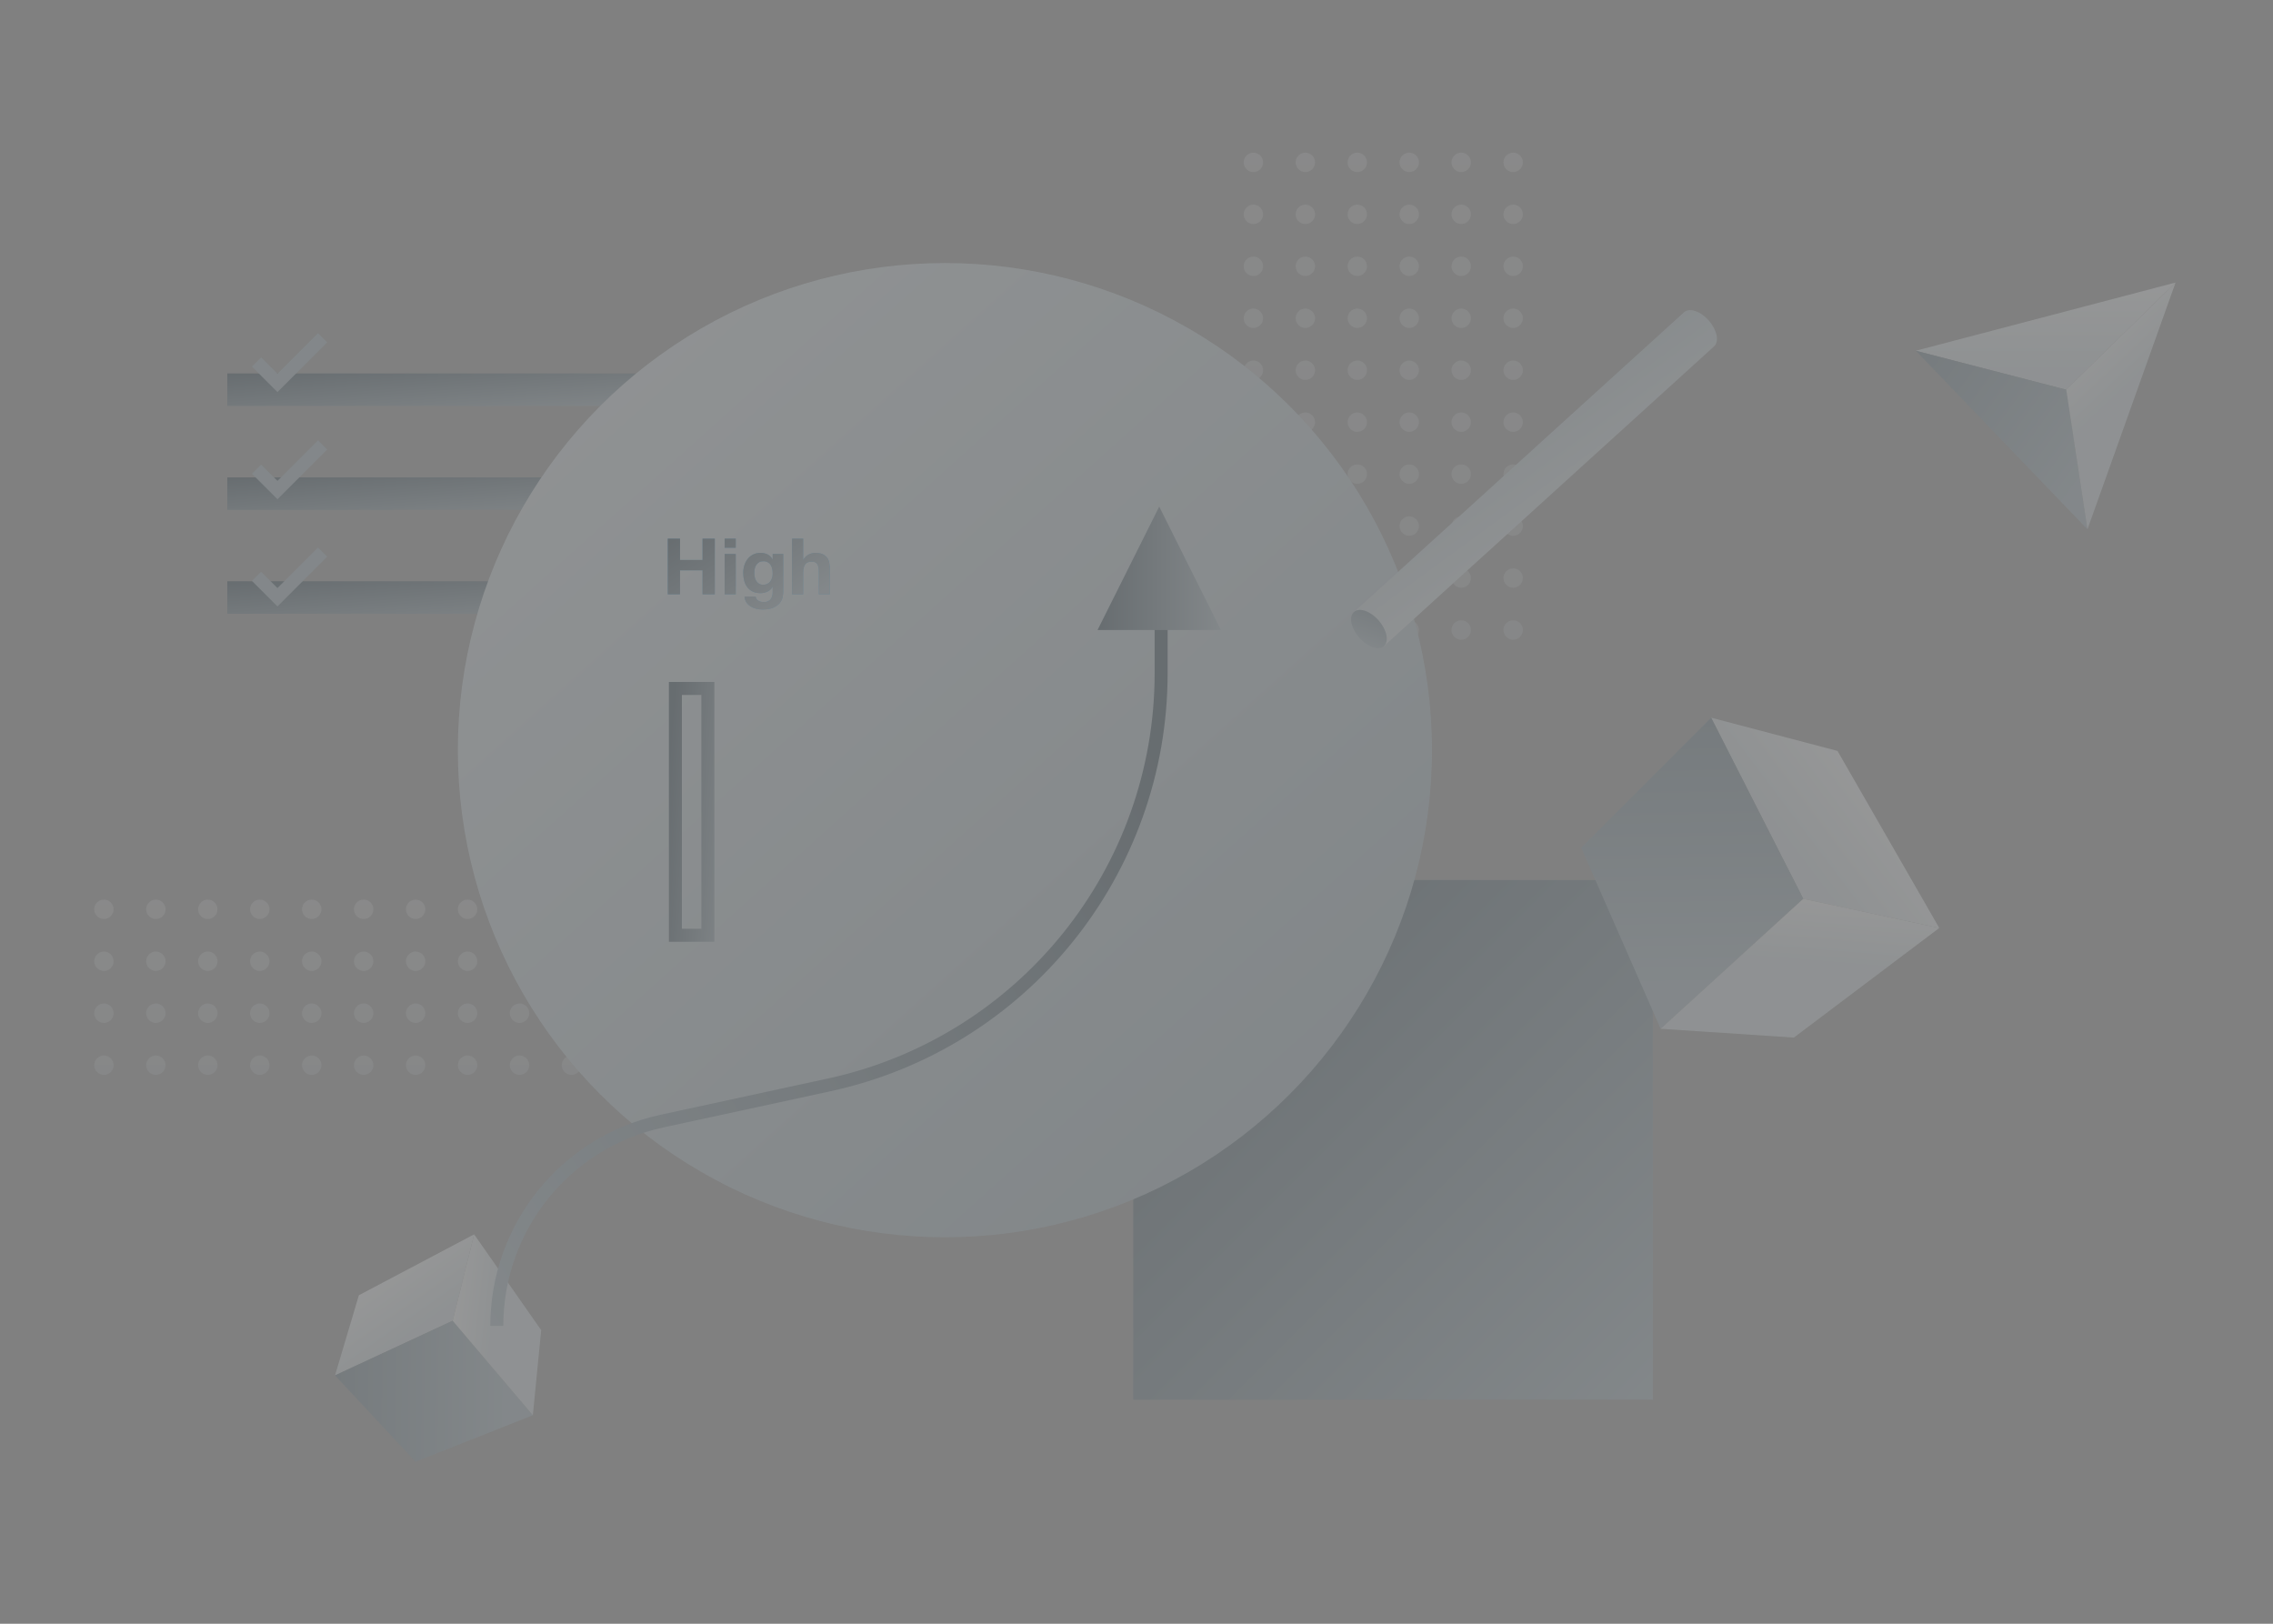 <svg xmlns="http://www.w3.org/2000/svg" xmlns:xlink="http://www.w3.org/1999/xlink" width="350" height="250" viewBox="0 0 350 250">
  <rect x="0" y="0" width="350" height="250" fill="#808080" stroke="none"/>
  <defs>
    <linearGradient id="slogan_响应式-a" x1="102.563%" x2="102.563%" y1="-3.19%" y2="101.188%">
      <stop offset="0%" stop-color="#EFF3F5"/>
      <stop offset="100%" stop-color="#CCD9DF"/>
    </linearGradient>
    <linearGradient id="slogan_响应式-b" x1="36.733%" x2="36.733%" y1="0%" y2="80.824%">
      <stop offset="0%" stop-color="#EFF3F5"/>
      <stop offset="100%" stop-color="#CCD9DF"/>
    </linearGradient>
    <linearGradient id="slogan_响应式-c" x1="-106.167%" y1="-90.004%" y2="65.601%">
      <stop offset="0%" stop-color="#072333"/>
      <stop offset="100%" stop-color="#8FA6B2"/>
    </linearGradient>
    <linearGradient id="slogan_响应式-d" x1="0%" x2="11.06%" y1="33.52%" y2="60.032%">
      <stop offset="0%" stop-color="#EFF3F5"/>
      <stop offset="100%" stop-color="#CCD9DF"/>
    </linearGradient>
    <linearGradient id="slogan_响应式-e" x1="0%" y1="0%" y2="65.601%">
      <stop offset="0%" stop-color="#072333"/>
      <stop offset="100%" stop-color="#8FA6B2"/>
    </linearGradient>
    <linearGradient id="slogan_响应式-f" x1="0%" y1="0%" y2="100%">
      <stop offset="0%" stop-color="#072333"/>
      <stop offset="100%" stop-color="#8FA6B2"/>
    </linearGradient>
    <linearGradient id="slogan_响应式-g" x1="17.532%" x2="83.213%" y1="12.995%" y2="86.112%">
      <stop offset="0%" stop-color="#CCD9DF"/>
      <stop offset="100%" stop-color="#8FA6B2"/>
    </linearGradient>
    <linearGradient id="slogan_响应式-h" x1="0%" x2="170.093%" y1="100%" y2="-10.492%">
      <stop offset="0%" stop-color="#072333"/>
      <stop offset="100%" stop-color="#8FA6B2"/>
    </linearGradient>
    <linearGradient id="slogan_响应式-i" x1="100%" x2="0%" y1="24.611%" y2="100%">
      <stop offset="0%" stop-color="#072333"/>
      <stop offset="100%" stop-color="#8FA6B2"/>
    </linearGradient>
    <linearGradient id="slogan_响应式-j" x1="0%" y1="100%" y2="100%">
      <stop offset="0%" stop-color="#072333"/>
      <stop offset="100%" stop-color="#8FA6B2"/>
    </linearGradient>
    <path id="slogan_响应式-k" d="M88.328,59.432 L90.212,59.432 L90.212,62.72 L93.68,62.72 L93.68,59.432 L95.564,59.432 L95.564,68 L93.68,68 L93.68,64.304 L90.212,64.304 L90.212,68 L88.328,68 L88.328,59.432 Z M98.792,60.836 L97.088,60.836 L97.088,59.432 L98.792,59.432 L98.792,60.836 Z M97.088,61.796 L98.792,61.796 L98.792,68 L97.088,68 L97.088,61.796 Z M103.028,66.536 C103.268,66.536 103.48,66.488 103.664,66.392 C103.848,66.296 104,66.168 104.12,66.008 C104.24,65.848 104.33,65.666 104.39,65.462 C104.45,65.258 104.48,65.044 104.48,64.82 C104.48,64.564 104.456,64.322 104.408,64.094 C104.36,63.866 104.28,63.664 104.168,63.488 C104.056,63.312 103.908,63.172 103.724,63.068 C103.54,62.964 103.308,62.912 103.028,62.912 C102.788,62.912 102.582,62.96 102.41,63.056 C102.238,63.152 102.094,63.282 101.978,63.446 C101.862,63.61 101.778,63.798 101.726,64.01 C101.674,64.222 101.648,64.444 101.648,64.676 C101.648,64.9 101.67,65.122 101.714,65.342 C101.758,65.562 101.834,65.76 101.942,65.936 C102.05,66.112 102.192,66.256 102.368,66.368 C102.544,66.48 102.764,66.536 103.028,66.536 Z M106.1,67.604 C106.1,67.852 106.066,68.136 105.998,68.456 C105.93,68.776 105.784,69.074 105.56,69.35 C105.336,69.626 105.012,69.86 104.588,70.052 C104.164,70.244 103.596,70.34 102.884,70.34 C102.58,70.34 102.27,70.302 101.954,70.226 C101.638,70.15 101.35,70.032 101.09,69.872 C100.83,69.712 100.614,69.506 100.442,69.254 C100.27,69.002 100.172,68.7 100.148,68.348 L101.84,68.348 C101.92,68.668 102.076,68.89 102.308,69.014 C102.54,69.138 102.808,69.2 103.112,69.2 C103.592,69.2 103.942,69.056 104.162,68.768 C104.382,68.48 104.488,68.116 104.48,67.676 L104.48,66.86 L104.456,66.86 C104.272,67.188 104.01,67.43 103.67,67.586 C103.33,67.742 102.972,67.82 102.596,67.82 C102.132,67.82 101.732,67.738 101.396,67.574 C101.06,67.41 100.784,67.186 100.568,66.902 C100.352,66.618 100.194,66.286 100.094,65.906 C99.994,65.526 99.944,65.124 99.944,64.7 C99.944,64.3 100.002,63.914 100.118,63.542 C100.234,63.17 100.404,62.842 100.628,62.558 C100.852,62.274 101.13,62.048 101.462,61.88 C101.794,61.712 102.176,61.628 102.608,61.628 C103.016,61.628 103.374,61.704 103.682,61.856 C103.99,62.008 104.248,62.264 104.456,62.624 L104.48,62.624 L104.48,61.796 L106.1,61.796 L106.1,67.604 Z M107.468,59.432 L109.172,59.432 L109.172,62.66 L109.208,62.66 C109.424,62.3 109.7,62.038 110.036,61.874 C110.372,61.71 110.7,61.628 111.02,61.628 C111.476,61.628 111.85,61.69 112.142,61.814 C112.434,61.938 112.664,62.11 112.832,62.33 C113,62.55 113.118,62.818 113.186,63.134 C113.254,63.45 113.288,63.8 113.288,64.184 L113.288,68 L111.584,68 L111.584,64.496 C111.584,63.984 111.504,63.602 111.344,63.35 C111.184,63.098 110.9,62.972 110.492,62.972 C110.028,62.972 109.692,63.11 109.484,63.386 C109.276,63.662 109.172,64.116 109.172,64.748 L109.172,68 L107.468,68 L107.468,59.432 Z"/>
    <linearGradient id="slogan_响应式-l" x1="0%" x2="223.195%" y1="0%" y2="155.791%">
      <stop offset="0%" stop-color="#CCD9DF"/>
      <stop offset="100%" stop-color="#8FA6B2"/>
    </linearGradient>
    <linearGradient id="slogan_响应式-m" x1="231.054%" x2="22.798%" y1="201.099%" y2="0%">
      <stop offset="0%" stop-color="#072333"/>
      <stop offset="100%" stop-color="#8FA6B2"/>
    </linearGradient>
    <linearGradient id="slogan_响应式-n" x1="-146.11%" x2="-13.804%" y1="-96.901%" y2="-96.901%">
      <stop offset="0%" stop-color="#CCD9DF"/>
      <stop offset="100%" stop-color="#8FA6B2"/>
    </linearGradient>
  </defs>
  <g fill="none" fill-rule="evenodd" opacity=".2">
    <rect width="350" height="250" transform="matrix(1 0 0 -1 0 250)"/>
    <g transform="translate(14.5 23.5)">
      <path fill="url(#slogan_响应式-a)" d="M178.5,3 C177.672,3 177,2.328 177,1.5 C177,0.672 177.672,0 178.5,0 C179.328,0 180,0.672 180,1.5 C180,2.328 179.328,3 178.5,3 Z M186.5,3 C185.672,3 185,2.328 185,1.5 C185,0.672 185.672,0 186.5,0 C187.328,0 188,0.672 188,1.5 C188,2.328 187.328,3 186.5,3 Z M194.5,3 C193.672,3 193,2.328 193,1.5 C193,0.672 193.672,0 194.5,0 C195.328,0 196,0.672 196,1.5 C196,2.328 195.328,3 194.5,3 Z M202.5,3 C201.672,3 201,2.328 201,1.5 C201,0.672 201.672,0 202.5,0 C203.328,0 204,0.672 204,1.5 C204,2.328 203.328,3 202.5,3 Z M210.5,3 C209.672,3 209,2.328 209,1.5 C209,0.672 209.672,0 210.5,0 C211.328,0 212,0.672 212,1.5 C212,2.328 211.328,3 210.5,3 Z M218.5,3 C217.672,3 217,2.328 217,1.5 C217,0.672 217.672,0 218.5,0 C219.328,0 220,0.672 220,1.5 C220,2.328 219.328,3 218.5,3 Z M178.5,11 C177.672,11 177,10.328 177,9.5 C177,8.672 177.672,8 178.5,8 C179.328,8 180,8.672 180,9.5 C180,10.328 179.328,11 178.5,11 Z M186.5,11 C185.672,11 185,10.328 185,9.5 C185,8.672 185.672,8 186.5,8 C187.328,8 188,8.672 188,9.5 C188,10.328 187.328,11 186.5,11 Z M194.5,11 C193.672,11 193,10.328 193,9.5 C193,8.672 193.672,8 194.5,8 C195.328,8 196,8.672 196,9.5 C196,10.328 195.328,11 194.5,11 Z M202.5,11 C201.672,11 201,10.328 201,9.5 C201,8.672 201.672,8 202.5,8 C203.328,8 204,8.672 204,9.5 C204,10.328 203.328,11 202.5,11 Z M210.5,11 C209.672,11 209,10.328 209,9.5 C209,8.672 209.672,8 210.5,8 C211.328,8 212,8.672 212,9.5 C212,10.328 211.328,11 210.5,11 Z M218.5,11 C217.672,11 217,10.328 217,9.5 C217,8.672 217.672,8 218.5,8 C219.328,8 220,8.672 220,9.5 C220,10.328 219.328,11 218.5,11 Z M178.5,19 C177.672,19 177,18.328 177,17.5 C177,16.672 177.672,16 178.5,16 C179.328,16 180,16.672 180,17.5 C180,18.328 179.328,19 178.5,19 Z M186.5,19 C185.672,19 185,18.328 185,17.5 C185,16.672 185.672,16 186.5,16 C187.328,16 188,16.672 188,17.5 C188,18.328 187.328,19 186.5,19 Z M194.5,19 C193.672,19 193,18.328 193,17.5 C193,16.672 193.672,16 194.5,16 C195.328,16 196,16.672 196,17.5 C196,18.328 195.328,19 194.5,19 Z M202.5,19 C201.672,19 201,18.328 201,17.5 C201,16.672 201.672,16 202.5,16 C203.328,16 204,16.672 204,17.5 C204,18.328 203.328,19 202.5,19 Z M210.5,19 C209.672,19 209,18.328 209,17.5 C209,16.672 209.672,16 210.5,16 C211.328,16 212,16.672 212,17.5 C212,18.328 211.328,19 210.5,19 Z M218.5,19 C217.672,19 217,18.328 217,17.5 C217,16.672 217.672,16 218.5,16 C219.328,16 220,16.672 220,17.5 C220,18.328 219.328,19 218.5,19 Z M178.5,27 C177.672,27 177,26.328 177,25.5 C177,24.672 177.672,24 178.5,24 C179.328,24 180,24.672 180,25.5 C180,26.328 179.328,27 178.5,27 Z M186.5,27 C185.672,27 185,26.328 185,25.5 C185,24.672 185.672,24 186.5,24 C187.328,24 188,24.672 188,25.5 C188,26.328 187.328,27 186.5,27 Z M194.5,27 C193.672,27 193,26.328 193,25.5 C193,24.672 193.672,24 194.5,24 C195.328,24 196,24.672 196,25.5 C196,26.328 195.328,27 194.5,27 Z M202.5,27 C201.672,27 201,26.328 201,25.5 C201,24.672 201.672,24 202.5,24 C203.328,24 204,24.672 204,25.5 C204,26.328 203.328,27 202.5,27 Z M210.5,27 C209.672,27 209,26.328 209,25.5 C209,24.672 209.672,24 210.5,24 C211.328,24 212,24.672 212,25.5 C212,26.328 211.328,27 210.5,27 Z M218.5,27 C217.672,27 217,26.328 217,25.5 C217,24.672 217.672,24 218.5,24 C219.328,24 220,24.672 220,25.5 C220,26.328 219.328,27 218.5,27 Z M178.5,35 C177.672,35 177,34.328 177,33.5 C177,32.672 177.672,32 178.5,32 C179.328,32 180,32.672 180,33.5 C180,34.328 179.328,35 178.5,35 Z M186.5,35 C185.672,35 185,34.328 185,33.5 C185,32.672 185.672,32 186.5,32 C187.328,32 188,32.672 188,33.5 C188,34.328 187.328,35 186.5,35 Z M194.5,35 C193.672,35 193,34.328 193,33.5 C193,32.672 193.672,32 194.5,32 C195.328,32 196,32.672 196,33.5 C196,34.328 195.328,35 194.5,35 Z M202.5,35 C201.672,35 201,34.328 201,33.5 C201,32.672 201.672,32 202.5,32 C203.328,32 204,32.672 204,33.5 C204,34.328 203.328,35 202.5,35 Z M210.5,35 C209.672,35 209,34.328 209,33.5 C209,32.672 209.672,32 210.5,32 C211.328,32 212,32.672 212,33.5 C212,34.328 211.328,35 210.5,35 Z M218.5,35 C217.672,35 217,34.328 217,33.5 C217,32.672 217.672,32 218.5,32 C219.328,32 220,32.672 220,33.5 C220,34.328 219.328,35 218.5,35 Z M178.5,43 C177.672,43 177,42.328 177,41.5 C177,40.672 177.672,40 178.5,40 C179.328,40 180,40.672 180,41.5 C180,42.328 179.328,43 178.5,43 Z M186.5,43 C185.672,43 185,42.328 185,41.5 C185,40.672 185.672,40 186.5,40 C187.328,40 188,40.672 188,41.5 C188,42.328 187.328,43 186.5,43 Z M194.5,43 C193.672,43 193,42.328 193,41.5 C193,40.672 193.672,40 194.5,40 C195.328,40 196,40.672 196,41.5 C196,42.328 195.328,43 194.5,43 Z M202.5,43 C201.672,43 201,42.328 201,41.5 C201,40.672 201.672,40 202.5,40 C203.328,40 204,40.672 204,41.5 C204,42.328 203.328,43 202.5,43 Z M210.5,43 C209.672,43 209,42.328 209,41.5 C209,40.672 209.672,40 210.5,40 C211.328,40 212,40.672 212,41.5 C212,42.328 211.328,43 210.5,43 Z M218.5,43 C217.672,43 217,42.328 217,41.5 C217,40.672 217.672,40 218.5,40 C219.328,40 220,40.672 220,41.5 C220,42.328 219.328,43 218.5,43 Z M178.5,51 C177.672,51 177,50.328 177,49.5 C177,48.672 177.672,48 178.5,48 C179.328,48 180,48.672 180,49.5 C180,50.328 179.328,51 178.5,51 Z M186.5,51 C185.672,51 185,50.328 185,49.5 C185,48.672 185.672,48 186.5,48 C187.328,48 188,48.672 188,49.5 C188,50.328 187.328,51 186.5,51 Z M194.5,51 C193.672,51 193,50.328 193,49.5 C193,48.672 193.672,48 194.5,48 C195.328,48 196,48.672 196,49.5 C196,50.328 195.328,51 194.5,51 Z M202.5,51 C201.672,51 201,50.328 201,49.5 C201,48.672 201.672,48 202.5,48 C203.328,48 204,48.672 204,49.5 C204,50.328 203.328,51 202.5,51 Z M210.5,51 C209.672,51 209,50.328 209,49.5 C209,48.672 209.672,48 210.5,48 C211.328,48 212,48.672 212,49.5 C212,50.328 211.328,51 210.5,51 Z M218.5,51 C217.672,51 217,50.328 217,49.5 C217,48.672 217.672,48 218.5,48 C219.328,48 220,48.672 220,49.5 C220,50.328 219.328,51 218.5,51 Z M178.5,59 C177.672,59 177,58.328 177,57.5 C177,56.672 177.672,56 178.5,56 C179.328,56 180,56.672 180,57.5 C180,58.328 179.328,59 178.5,59 Z M186.5,59 C185.672,59 185,58.328 185,57.5 C185,56.672 185.672,56 186.5,56 C187.328,56 188,56.672 188,57.5 C188,58.328 187.328,59 186.5,59 Z M194.5,59 C193.672,59 193,58.328 193,57.5 C193,56.672 193.672,56 194.5,56 C195.328,56 196,56.672 196,57.5 C196,58.328 195.328,59 194.5,59 Z M202.5,59 C201.672,59 201,58.328 201,57.5 C201,56.672 201.672,56 202.5,56 C203.328,56 204,56.672 204,57.5 C204,58.328 203.328,59 202.5,59 Z M210.5,59 C209.672,59 209,58.328 209,57.5 C209,56.672 209.672,56 210.5,56 C211.328,56 212,56.672 212,57.5 C212,58.328 211.328,59 210.5,59 Z M218.5,59 C217.672,59 217,58.328 217,57.5 C217,56.672 217.672,56 218.5,56 C219.328,56 220,56.672 220,57.5 C220,58.328 219.328,59 218.5,59 Z M178.5,67 C177.672,67 177,66.328 177,65.5 C177,64.672 177.672,64 178.5,64 C179.328,64 180,64.672 180,65.5 C180,66.328 179.328,67 178.5,67 Z M186.5,67 C185.672,67 185,66.328 185,65.5 C185,64.672 185.672,64 186.5,64 C187.328,64 188,64.672 188,65.5 C188,66.328 187.328,67 186.5,67 Z M194.5,67 C193.672,67 193,66.328 193,65.5 C193,64.672 193.672,64 194.5,64 C195.328,64 196,64.672 196,65.5 C196,66.328 195.328,67 194.5,67 Z M202.5,67 C201.672,67 201,66.328 201,65.5 C201,64.672 201.672,64 202.5,64 C203.328,64 204,64.672 204,65.5 C204,66.328 203.328,67 202.5,67 Z M210.5,67 C209.672,67 209,66.328 209,65.5 C209,64.672 209.672,64 210.5,64 C211.328,64 212,64.672 212,65.5 C212,66.328 211.328,67 210.5,67 Z M218.5,67 C217.672,67 217,66.328 217,65.5 C217,64.672 217.672,64 218.5,64 C219.328,64 220,64.672 220,65.5 C220,66.328 219.328,67 218.5,67 Z M178.5,75 C177.672,75 177,74.328 177,73.5 C177,72.672 177.672,72 178.5,72 C179.328,72 180,72.672 180,73.5 C180,74.328 179.328,75 178.5,75 Z M186.5,75 C185.672,75 185,74.328 185,73.5 C185,72.672 185.672,72 186.5,72 C187.328,72 188,72.672 188,73.5 C188,74.328 187.328,75 186.5,75 Z M194.5,75 C193.672,75 193,74.328 193,73.5 C193,72.672 193.672,72 194.5,72 C195.328,72 196,72.672 196,73.5 C196,74.328 195.328,75 194.5,75 Z M202.5,75 C201.672,75 201,74.328 201,73.5 C201,72.672 201.672,72 202.5,72 C203.328,72 204,72.672 204,73.5 C204,74.328 203.328,75 202.5,75 Z M210.5,75 C209.672,75 209,74.328 209,73.5 C209,72.672 209.672,72 210.5,72 C211.328,72 212,72.672 212,73.5 C212,74.328 211.328,75 210.5,75 Z M218.5,75 C217.672,75 217,74.328 217,73.5 C217,72.672 217.672,72 218.5,72 C219.328,72 220,72.672 220,73.5 C220,74.328 219.328,75 218.5,75 Z" opacity=".4"/>
      <g transform="rotate(-35 304.401 39.315)">
        <polygon fill="url(#slogan_响应式-b)" points="10.084 0 30 2.5 19.664 11.5 0 8"/>
        <polygon fill="url(#slogan_响应式-c)" points="2.521 26 0 8 19.664 11.5 21.429 30.5"/>
        <polygon fill="url(#slogan_响应式-d)" points="30 20.5 21.429 30.5 19.664 11.5 30 2.5"/>
      </g>
      <g transform="translate(280.5 20)">
        <polygon fill="url(#slogan_响应式-b)" points="40 0 23.164 16.5 0 10.5"/>
        <polygon fill="url(#slogan_响应式-c)" points="0 10.5 23.164 16.5 26.429 38"/>
        <polygon fill="url(#slogan_响应式-d)" points="26.429 38 23.164 16.5 40 0"/>
      </g>
      <g fill="url(#slogan_响应式-e)" transform="translate(20.5 34)">
        <rect width="95.5" height="5"/>
        <rect width="95.5" height="5" y="16"/>
        <rect width="95.5" height="5" y="32"/>
      </g>
      <path fill="url(#slogan_响应式-a)" d="M1.5,118 C0.672,118 0,117.328 0,116.5 C0,115.672 0.672,115 1.5,115 C2.328,115 3,115.672 3,116.5 C3,117.328 2.328,118 1.5,118 Z M9.5,118 C8.672,118 8,117.328 8,116.5 C8,115.672 8.672,115 9.5,115 C10.328,115 11,115.672 11,116.5 C11,117.328 10.328,118 9.5,118 Z M17.5,118 C16.672,118 16,117.328 16,116.5 C16,115.672 16.672,115 17.5,115 C18.328,115 19,115.672 19,116.5 C19,117.328 18.328,118 17.5,118 Z M25.5,118 C24.672,118 24,117.328 24,116.5 C24,115.672 24.672,115 25.5,115 C26.328,115 27,115.672 27,116.5 C27,117.328 26.328,118 25.5,118 Z M33.5,118 C32.672,118 32,117.328 32,116.5 C32,115.672 32.672,115 33.5,115 C34.328,115 35,115.672 35,116.5 C35,117.328 34.328,118 33.5,118 Z M41.5,118 C40.672,118 40,117.328 40,116.5 C40,115.672 40.672,115 41.5,115 C42.328,115 43,115.672 43,116.5 C43,117.328 42.328,118 41.5,118 Z M49.5,118 C48.672,118 48,117.328 48,116.5 C48,115.672 48.672,115 49.5,115 C50.328,115 51,115.672 51,116.5 C51,117.328 50.328,118 49.5,118 Z M57.5,118 C56.672,118 56,117.328 56,116.5 C56,115.672 56.672,115 57.5,115 C58.328,115 59,115.672 59,116.5 C59,117.328 58.328,118 57.5,118 Z M65.5,118 C64.672,118 64,117.328 64,116.5 C64,115.672 64.672,115 65.5,115 C66.328,115 67,115.672 67,116.5 C67,117.328 66.328,118 65.5,118 Z M73.5,118 C72.672,118 72,117.328 72,116.5 C72,115.672 72.672,115 73.5,115 C74.328,115 75,115.672 75,116.5 C75,117.328 74.328,118 73.5,118 Z M81.5,118 C80.672,118 80,117.328 80,116.5 C80,115.672 80.672,115 81.5,115 C82.328,115 83,115.672 83,116.5 C83,117.328 82.328,118 81.5,118 Z M89.5,118 C88.672,118 88,117.328 88,116.5 C88,115.672 88.672,115 89.5,115 C90.328,115 91,115.672 91,116.5 C91,117.328 90.328,118 89.5,118 Z M97.5,118 C96.672,118 96,117.328 96,116.5 C96,115.672 96.672,115 97.5,115 C98.328,115 99,115.672 99,116.5 C99,117.328 98.328,118 97.5,118 Z M105.5,118 C104.672,118 104,117.328 104,116.5 C104,115.672 104.672,115 105.5,115 C106.328,115 107,115.672 107,116.5 C107,117.328 106.328,118 105.5,118 Z M113.5,118 C112.672,118 112,117.328 112,116.5 C112,115.672 112.672,115 113.5,115 C114.328,115 115,115.672 115,116.5 C115,117.328 114.328,118 113.5,118 Z M121.5,118 C120.672,118 120,117.328 120,116.5 C120,115.672 120.672,115 121.5,115 C122.328,115 123,115.672 123,116.5 C123,117.328 122.328,118 121.5,118 Z M129.5,118 C128.672,118 128,117.328 128,116.5 C128,115.672 128.672,115 129.5,115 C130.328,115 131,115.672 131,116.5 C131,117.328 130.328,118 129.5,118 Z M137.5,118 C136.672,118 136,117.328 136,116.5 C136,115.672 136.672,115 137.5,115 C138.328,115 139,115.672 139,116.5 C139,117.328 138.328,118 137.5,118 Z M1.5,126 C0.672,126 0,125.328 0,124.5 C0,123.672 0.672,123 1.5,123 C2.328,123 3,123.672 3,124.5 C3,125.328 2.328,126 1.5,126 Z M9.5,126 C8.672,126 8,125.328 8,124.5 C8,123.672 8.672,123 9.5,123 C10.328,123 11,123.672 11,124.5 C11,125.328 10.328,126 9.5,126 Z M17.5,126 C16.672,126 16,125.328 16,124.5 C16,123.672 16.672,123 17.5,123 C18.328,123 19,123.672 19,124.5 C19,125.328 18.328,126 17.5,126 Z M25.5,126 C24.672,126 24,125.328 24,124.5 C24,123.672 24.672,123 25.5,123 C26.328,123 27,123.672 27,124.5 C27,125.328 26.328,126 25.5,126 Z M33.5,126 C32.672,126 32,125.328 32,124.5 C32,123.672 32.672,123 33.5,123 C34.328,123 35,123.672 35,124.5 C35,125.328 34.328,126 33.5,126 Z M41.5,126 C40.672,126 40,125.328 40,124.5 C40,123.672 40.672,123 41.5,123 C42.328,123 43,123.672 43,124.5 C43,125.328 42.328,126 41.5,126 Z M49.5,126 C48.672,126 48,125.328 48,124.5 C48,123.672 48.672,123 49.5,123 C50.328,123 51,123.672 51,124.5 C51,125.328 50.328,126 49.5,126 Z M57.5,126 C56.672,126 56,125.328 56,124.5 C56,123.672 56.672,123 57.5,123 C58.328,123 59,123.672 59,124.5 C59,125.328 58.328,126 57.5,126 Z M65.5,126 C64.672,126 64,125.328 64,124.5 C64,123.672 64.672,123 65.5,123 C66.328,123 67,123.672 67,124.5 C67,125.328 66.328,126 65.5,126 Z M73.5,126 C72.672,126 72,125.328 72,124.5 C72,123.672 72.672,123 73.5,123 C74.328,123 75,123.672 75,124.5 C75,125.328 74.328,126 73.5,126 Z M81.5,126 C80.672,126 80,125.328 80,124.5 C80,123.672 80.672,123 81.5,123 C82.328,123 83,123.672 83,124.5 C83,125.328 82.328,126 81.5,126 Z M89.5,126 C88.672,126 88,125.328 88,124.5 C88,123.672 88.672,123 89.5,123 C90.328,123 91,123.672 91,124.5 C91,125.328 90.328,126 89.5,126 Z M97.5,126 C96.672,126 96,125.328 96,124.5 C96,123.672 96.672,123 97.5,123 C98.328,123 99,123.672 99,124.5 C99,125.328 98.328,126 97.5,126 Z M105.5,126 C104.672,126 104,125.328 104,124.5 C104,123.672 104.672,123 105.5,123 C106.328,123 107,123.672 107,124.5 C107,125.328 106.328,126 105.5,126 Z M113.5,126 C112.672,126 112,125.328 112,124.5 C112,123.672 112.672,123 113.5,123 C114.328,123 115,123.672 115,124.5 C115,125.328 114.328,126 113.5,126 Z M121.5,126 C120.672,126 120,125.328 120,124.5 C120,123.672 120.672,123 121.5,123 C122.328,123 123,123.672 123,124.5 C123,125.328 122.328,126 121.5,126 Z M129.5,126 C128.672,126 128,125.328 128,124.5 C128,123.672 128.672,123 129.5,123 C130.328,123 131,123.672 131,124.5 C131,125.328 130.328,126 129.5,126 Z M137.5,126 C136.672,126 136,125.328 136,124.5 C136,123.672 136.672,123 137.5,123 C138.328,123 139,123.672 139,124.5 C139,125.328 138.328,126 137.5,126 Z M1.5,134 C0.672,134 0,133.328 0,132.5 C0,131.672 0.672,131 1.5,131 C2.328,131 3,131.672 3,132.5 C3,133.328 2.328,134 1.5,134 Z M9.5,134 C8.672,134 8,133.328 8,132.5 C8,131.672 8.672,131 9.5,131 C10.328,131 11,131.672 11,132.5 C11,133.328 10.328,134 9.5,134 Z M17.5,134 C16.672,134 16,133.328 16,132.5 C16,131.672 16.672,131 17.5,131 C18.328,131 19,131.672 19,132.5 C19,133.328 18.328,134 17.5,134 Z M25.5,134 C24.672,134 24,133.328 24,132.5 C24,131.672 24.672,131 25.5,131 C26.328,131 27,131.672 27,132.5 C27,133.328 26.328,134 25.5,134 Z M33.5,134 C32.672,134 32,133.328 32,132.5 C32,131.672 32.672,131 33.5,131 C34.328,131 35,131.672 35,132.5 C35,133.328 34.328,134 33.5,134 Z M41.5,134 C40.672,134 40,133.328 40,132.5 C40,131.672 40.672,131 41.5,131 C42.328,131 43,131.672 43,132.5 C43,133.328 42.328,134 41.5,134 Z M49.5,134 C48.672,134 48,133.328 48,132.5 C48,131.672 48.672,131 49.5,131 C50.328,131 51,131.672 51,132.5 C51,133.328 50.328,134 49.5,134 Z M57.5,134 C56.672,134 56,133.328 56,132.5 C56,131.672 56.672,131 57.5,131 C58.328,131 59,131.672 59,132.5 C59,133.328 58.328,134 57.5,134 Z M65.5,134 C64.672,134 64,133.328 64,132.5 C64,131.672 64.672,131 65.5,131 C66.328,131 67,131.672 67,132.5 C67,133.328 66.328,134 65.5,134 Z M73.5,134 C72.672,134 72,133.328 72,132.5 C72,131.672 72.672,131 73.5,131 C74.328,131 75,131.672 75,132.5 C75,133.328 74.328,134 73.5,134 Z M81.5,134 C80.672,134 80,133.328 80,132.5 C80,131.672 80.672,131 81.5,131 C82.328,131 83,131.672 83,132.5 C83,133.328 82.328,134 81.5,134 Z M89.5,134 C88.672,134 88,133.328 88,132.5 C88,131.672 88.672,131 89.5,131 C90.328,131 91,131.672 91,132.5 C91,133.328 90.328,134 89.5,134 Z M97.5,134 C96.672,134 96,133.328 96,132.5 C96,131.672 96.672,131 97.5,131 C98.328,131 99,131.672 99,132.5 C99,133.328 98.328,134 97.5,134 Z M105.5,134 C104.672,134 104,133.328 104,132.5 C104,131.672 104.672,131 105.5,131 C106.328,131 107,131.672 107,132.5 C107,133.328 106.328,134 105.5,134 Z M113.5,134 C112.672,134 112,133.328 112,132.5 C112,131.672 112.672,131 113.5,131 C114.328,131 115,131.672 115,132.5 C115,133.328 114.328,134 113.5,134 Z M121.5,134 C120.672,134 120,133.328 120,132.5 C120,131.672 120.672,131 121.5,131 C122.328,131 123,131.672 123,132.5 C123,133.328 122.328,134 121.5,134 Z M129.5,134 C128.672,134 128,133.328 128,132.5 C128,131.672 128.672,131 129.5,131 C130.328,131 131,131.672 131,132.5 C131,133.328 130.328,134 129.5,134 Z M137.5,134 C136.672,134 136,133.328 136,132.5 C136,131.672 136.672,131 137.5,131 C138.328,131 139,131.672 139,132.5 C139,133.328 138.328,134 137.5,134 Z M1.5,142 C0.672,142 0,141.328 0,140.5 C0,139.672 0.672,139 1.5,139 C2.328,139 3,139.672 3,140.5 C3,141.328 2.328,142 1.5,142 Z M9.5,142 C8.672,142 8,141.328 8,140.5 C8,139.672 8.672,139 9.5,139 C10.328,139 11,139.672 11,140.5 C11,141.328 10.328,142 9.5,142 Z M17.5,142 C16.672,142 16,141.328 16,140.5 C16,139.672 16.672,139 17.5,139 C18.328,139 19,139.672 19,140.5 C19,141.328 18.328,142 17.5,142 Z M25.5,142 C24.672,142 24,141.328 24,140.5 C24,139.672 24.672,139 25.5,139 C26.328,139 27,139.672 27,140.5 C27,141.328 26.328,142 25.5,142 Z M33.5,142 C32.672,142 32,141.328 32,140.5 C32,139.672 32.672,139 33.5,139 C34.328,139 35,139.672 35,140.5 C35,141.328 34.328,142 33.5,142 Z M41.5,142 C40.672,142 40,141.328 40,140.5 C40,139.672 40.672,139 41.5,139 C42.328,139 43,139.672 43,140.5 C43,141.328 42.328,142 41.5,142 Z M49.5,142 C48.672,142 48,141.328 48,140.5 C48,139.672 48.672,139 49.5,139 C50.328,139 51,139.672 51,140.5 C51,141.328 50.328,142 49.5,142 Z M57.5,142 C56.672,142 56,141.328 56,140.5 C56,139.672 56.672,139 57.5,139 C58.328,139 59,139.672 59,140.5 C59,141.328 58.328,142 57.5,142 Z M65.5,142 C64.672,142 64,141.328 64,140.5 C64,139.672 64.672,139 65.5,139 C66.328,139 67,139.672 67,140.5 C67,141.328 66.328,142 65.5,142 Z M73.5,142 C72.672,142 72,141.328 72,140.5 C72,139.672 72.672,139 73.5,139 C74.328,139 75,139.672 75,140.5 C75,141.328 74.328,142 73.5,142 Z M81.5,142 C80.672,142 80,141.328 80,140.5 C80,139.672 80.672,139 81.5,139 C82.328,139 83,139.672 83,140.5 C83,141.328 82.328,142 81.5,142 Z M89.5,142 C88.672,142 88,141.328 88,140.5 C88,139.672 88.672,139 89.5,139 C90.328,139 91,139.672 91,140.5 C91,141.328 90.328,142 89.5,142 Z M97.5,142 C96.672,142 96,141.328 96,140.5 C96,139.672 96.672,139 97.5,139 C98.328,139 99,139.672 99,140.5 C99,141.328 98.328,142 97.5,142 Z M105.5,142 C104.672,142 104,141.328 104,140.5 C104,139.672 104.672,139 105.5,139 C106.328,139 107,139.672 107,140.5 C107,141.328 106.328,142 105.5,142 Z M113.5,142 C112.672,142 112,141.328 112,140.5 C112,139.672 112.672,139 113.5,139 C114.328,139 115,139.672 115,140.5 C115,141.328 114.328,142 113.5,142 Z M121.5,142 C120.672,142 120,141.328 120,140.5 C120,139.672 120.672,139 121.5,139 C122.328,139 123,139.672 123,140.5 C123,141.328 122.328,142 121.5,142 Z M129.5,142 C128.672,142 128,141.328 128,140.5 C128,139.672 128.672,139 129.5,139 C130.328,139 131,139.672 131,140.5 C131,141.328 130.328,142 129.5,142 Z M137.5,142 C136.672,142 136,141.328 136,140.5 C136,139.672 136.672,139 137.5,139 C138.328,139 139,139.672 139,140.5 C139,141.328 138.328,142 137.5,142 Z" opacity=".4"/>
      <rect width="80" height="80" x="160" y="112" fill="url(#slogan_响应式-f)"/>
      <circle cx="131" cy="92" r="75" fill="url(#slogan_响应式-g)"/>
      <rect width="5" height="38" x="89.5" y="82.5" stroke="url(#slogan_响应式-h)" stroke-width="2" transform="matrix(1 0 0 -1 0 203)"/>
      <path stroke="url(#slogan_响应式-i)" stroke-width="2" d="M62,180.641 L62,180.641 C62,165.454 72.592,152.324 87.434,149.11 L113.147,143.542 C142.994,137.079 164.293,110.675 164.293,80.135 L164.293,66"/>
      <polygon fill="url(#slogan_响应式-j)" points="164 54.5 173.5 73.5 154.5 73.5"/>
      <use fill="#00A4FF" xlink:href="#slogan_响应式-k"/>
      <use fill="url(#slogan_响应式-e)" xlink:href="#slogan_响应式-k"/>
      <g transform="rotate(-131 116.154 -6.253)">
        <path fill="url(#slogan_响应式-l)" d="M1.48,70.635 L-4.54747351e-13,2 L7,2 L8.479,70.583 C8.479,70.6 8.48,70.618 8.48,70.635 C8.48,71.754 6.913,72.662 4.98,72.662 C3.047,72.662 1.48,71.754 1.48,70.635 Z"/>
        <ellipse cx="3.5" cy="2" fill="url(#slogan_响应式-m)" rx="3.5" ry="2"/>
      </g>
      <polyline stroke="url(#slogan_响应式-n)" stroke-width="2" points="25 32.232 28.224 35.456 35.18 28.5"/>
      <polyline stroke="url(#slogan_响应式-n)" stroke-width="2" points="25 48.732 28.224 51.956 35.18 45"/>
      <polyline stroke="url(#slogan_响应式-n)" stroke-width="2" points="25 65.232 28.224 68.456 35.18 61.5"/>
      <g transform="rotate(53 49.741 299.422)">
        <polygon fill="url(#slogan_响应式-b)" points="15.798 0 47 3.893 30.807 17.91 0 12.459"/>
        <polygon fill="url(#slogan_响应式-c)" points="3.95 40.492 0 12.459 30.807 17.91 33.571 47.5"/>
        <polygon fill="url(#slogan_响应式-d)" points="47 31.926 33.571 47.5 30.807 17.91 47 3.893"/>
      </g>
    </g>
  </g>
</svg>
